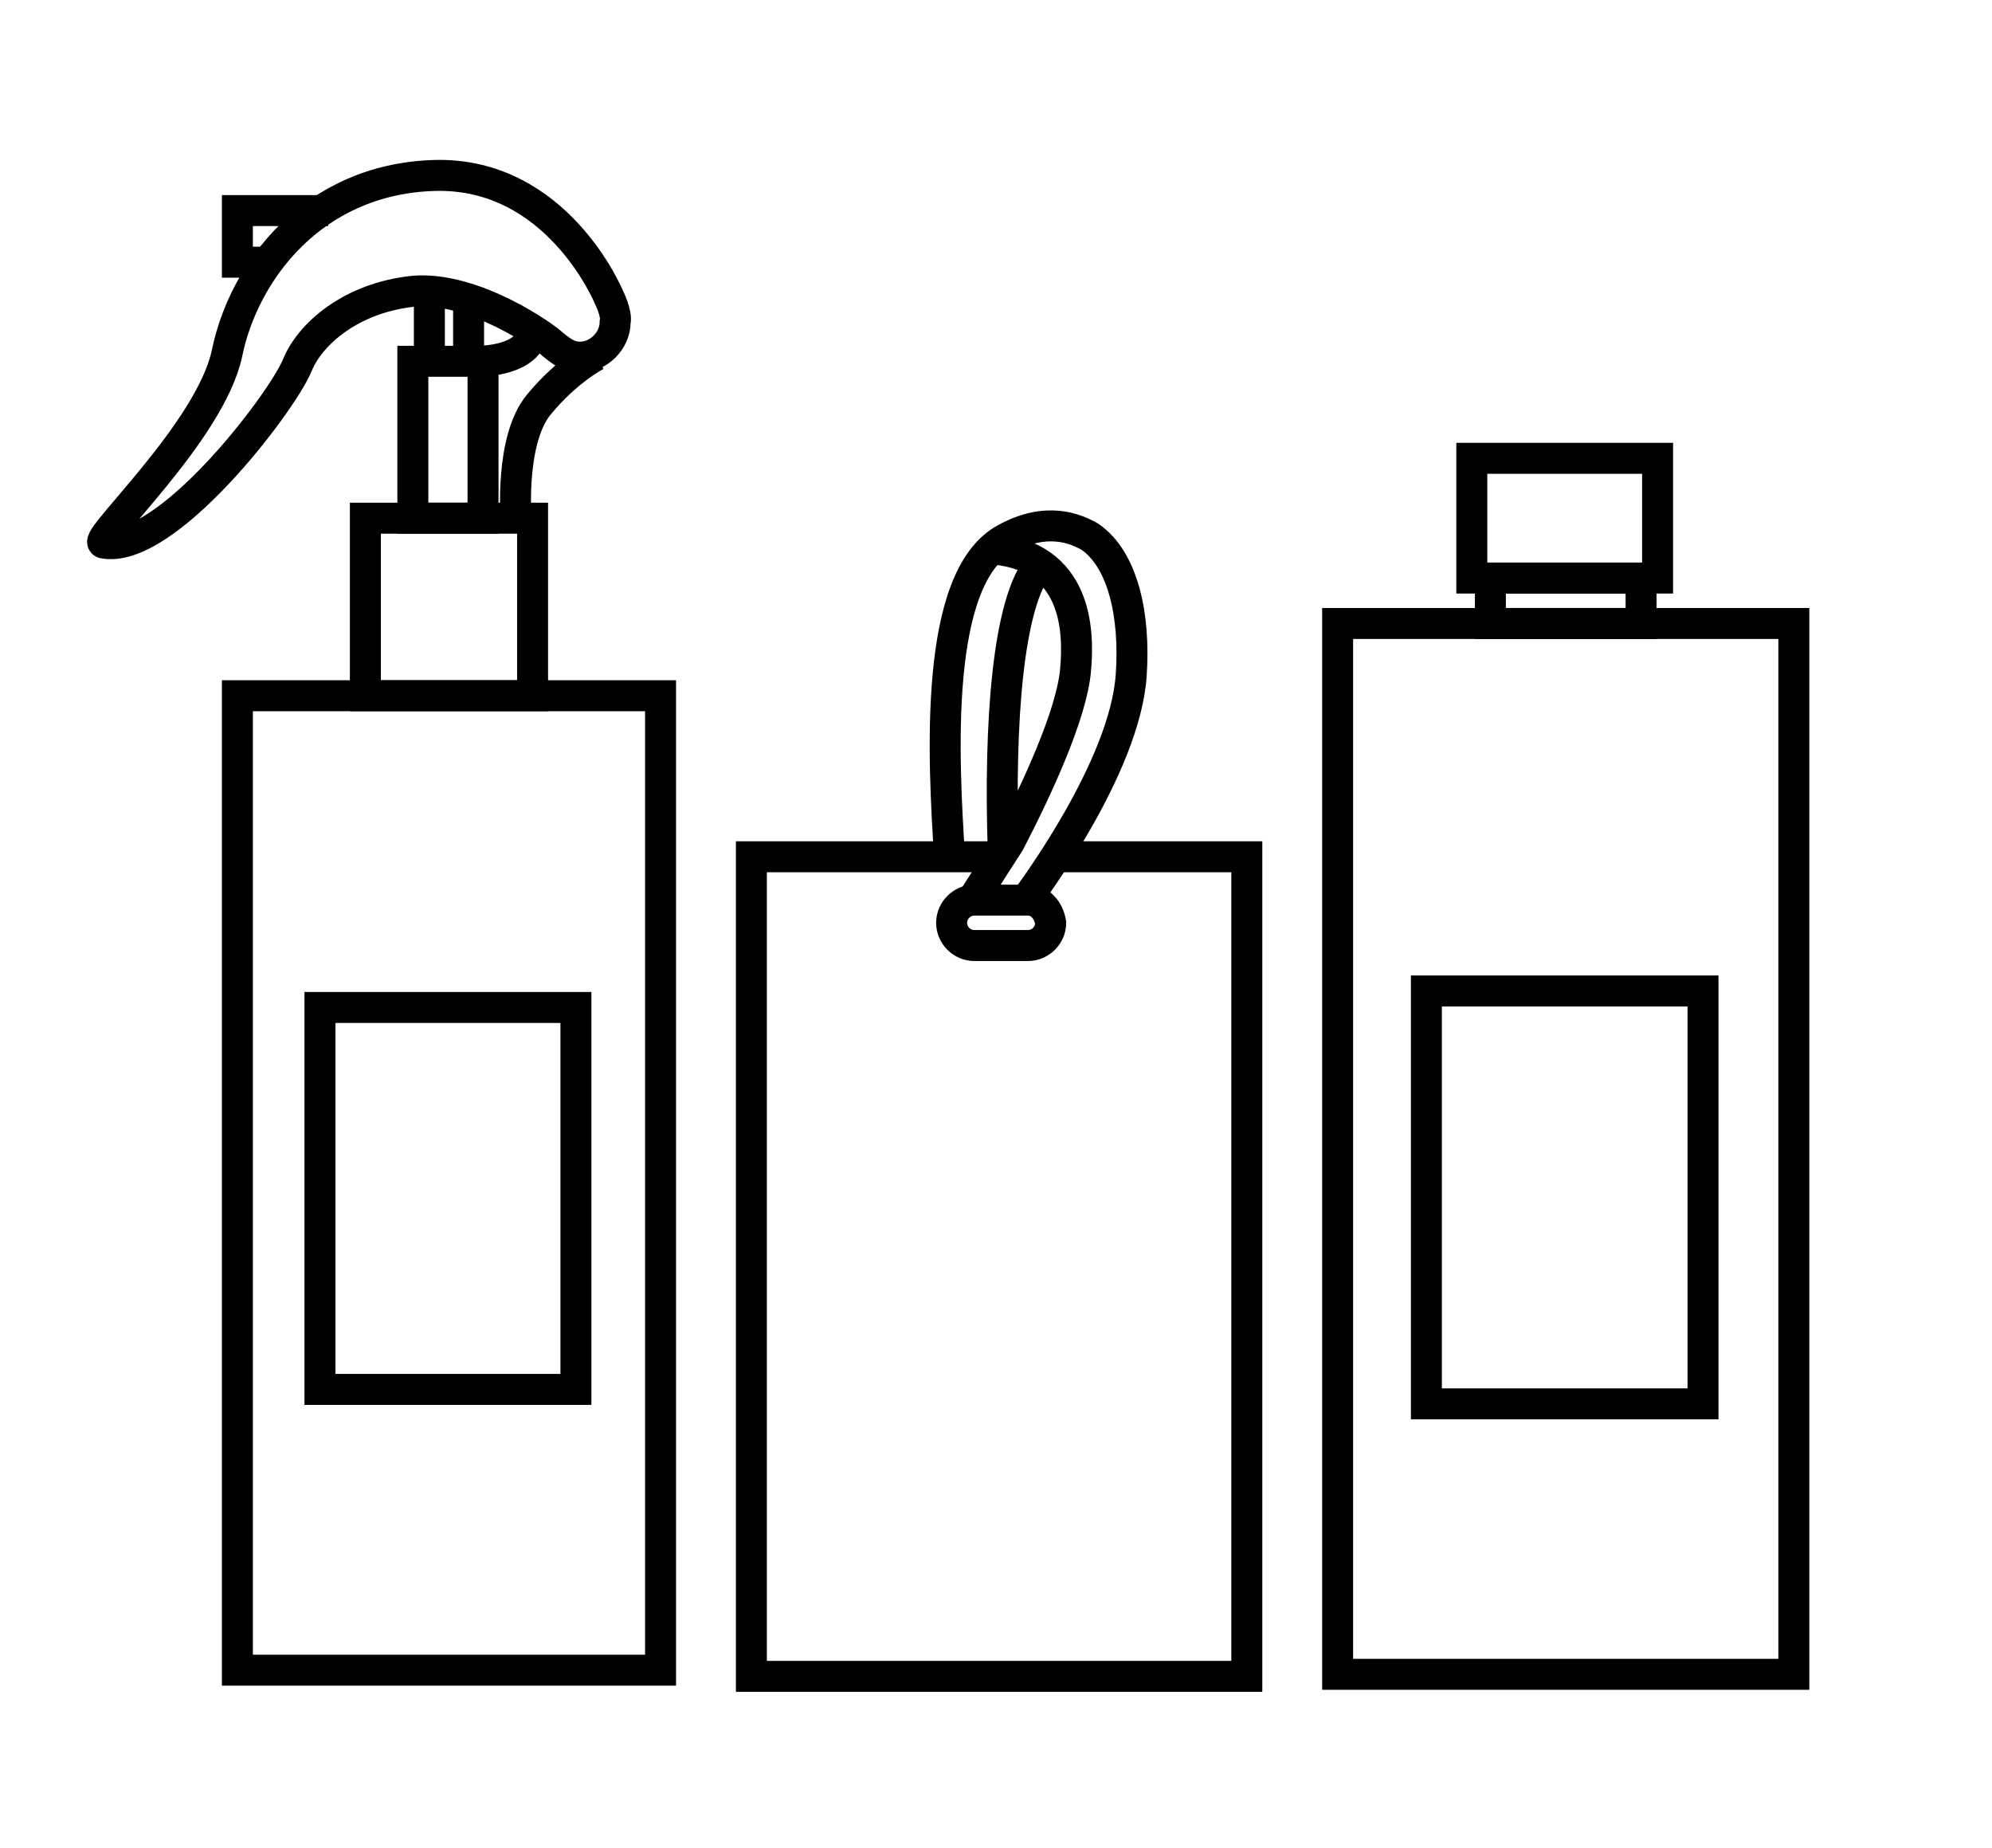 <?xml version="1.0" encoding="utf-8"?>
<!-- Generator: Adobe Illustrator 27.0.0, SVG Export Plug-In . SVG Version: 6.00 Build 0)  -->
<svg version="1.1" xmlns="http://www.w3.org/2000/svg" xmlns:xlink="http://www.w3.org/1999/xlink" x="0px" y="0px"
	 viewBox="0 0 96.5 89.5" style="enable-background:new 0 0 96.5 89.5;" xml:space="preserve">
<style type="text/css">
	.st0{fill:none;stroke:#000000;stroke-width:1.5;stroke-miterlimit:10;}
	.st1{fill:#FFFFFF;stroke:#000000;stroke-width:1.5;stroke-miterlimit:10;}
	.st2{fill:none;stroke:#000000;stroke-width:1.5;stroke-linejoin:bevel;stroke-miterlimit:10;}
	.st3{fill:#F5EDE9;stroke:#767676;stroke-width:1.5;stroke-miterlimit:10;}
	.st4{fill:none;stroke:#767676;stroke-width:1.5;stroke-miterlimit:10;}
	.st5{fill:#E6BCCC;}
	.st6{stroke:#000000;stroke-miterlimit:10;}
	.st7{fill:none;stroke:#000000;stroke-miterlimit:10;}
	.st8{fill:#FFFFFF;stroke:#000000;stroke-miterlimit:10;}
	.st9{fill:#F5EDE9;}
</style>
<g id="Layer_1">
</g>
<g id="swieczki">
</g>
<g id="Layer_3">
	<g>
		<rect x="64.8" y="30.2" class="st0" width="22.1" height="50.9"/>
		<rect x="71.3" y="22.2" class="st0" width="9" height="5.8"/>
		<rect x="72.2" y="28" class="st0" width="7.3" height="2.2"/>
		<rect x="69.1" y="48" class="st0" width="13.4" height="20"/>
	</g>
	<g>
		<polyline class="st0" points="51.2,41.5 60.4,41.5 60.4,81.2 36.4,81.2 36.4,41.5 48.4,41.5 		"/>
		<path class="st0" d="M49.8,43.6c-0.4,0-2.2,0-2.6,0c-0.6,0-1.1,0.5-1.1,1.1c0,0.6,0.5,1.1,1.1,1.1c0.4,0,2.2,0,2.6,0
			c0.6,0,1.1-0.5,1.1-1.1C50.8,44.1,50.4,43.6,49.8,43.6z"/>
		<path class="st0" d="M50.4,27.3c-1.6,1.8-2,7.8-1.8,13.9 M47.1,43.6l1.8-2.8c1.4-2.7,3-6.2,3.2-8.3c0.2-2.1,0-5.5-3.9-5.9
			 M46,41.5c-0.3-4.7-0.8-13.5,2.7-15.4c2-1.1,3.4-0.5,4.1-0.1c1.6,1.1,2.2,3.8,2,6.7c-0.3,4.5-4.9,10.6-5.1,10.9"/>
	</g>
	<g>
		<rect x="11.5" y="33.7" class="st0" width="20.5" height="47.2"/>
		<rect x="15.5" y="48.8" class="st0" width="12.4" height="18.5"/>
		<rect x="17.7" y="25.1" class="st0" width="8.1" height="8.6"/>
		<rect x="20" y="17.5" class="st0" width="3.4" height="7.6"/>
		<path class="st0" d="M29.5,14.4c0,0-2.5-6.1-8.5-5.9c-5.9,0.2-9.2,4.7-10,8.6c-0.8,3.8-6.5,9-6,9.2c3,0.6,8.6-6.7,9.4-8.6
			c0.6-1.5,2.6-3.3,5.7-3.6c2.9-0.2,6.3,2.2,6.7,2.6c0.5,0.4,0.8,0.6,1.3,0.6c0.9,0,1.7-0.8,1.7-1.7C29.9,15.2,29.5,14.4,29.5,14.4z
			"/>
		<g>
			<line class="st0" x1="20.8" y1="14.2" x2="20.8" y2="17.5"/>
			<line class="st0" x1="22.7" y1="14.2" x2="22.7" y2="17.5"/>
		</g>
		<path class="st0" d="M25,25.1c0,0-0.3-3.8,1.1-5.5s2.8-2.4,2.8-2.4"/>
		<path class="st0" d="M23.2,17.5c0,0,2.5,0,2.6-1.5"/>
		<polyline class="st0" points="13.1,12.7 11.5,12.7 11.5,10.2 15.9,10.2 		"/>
	</g>
</g>
</svg>
